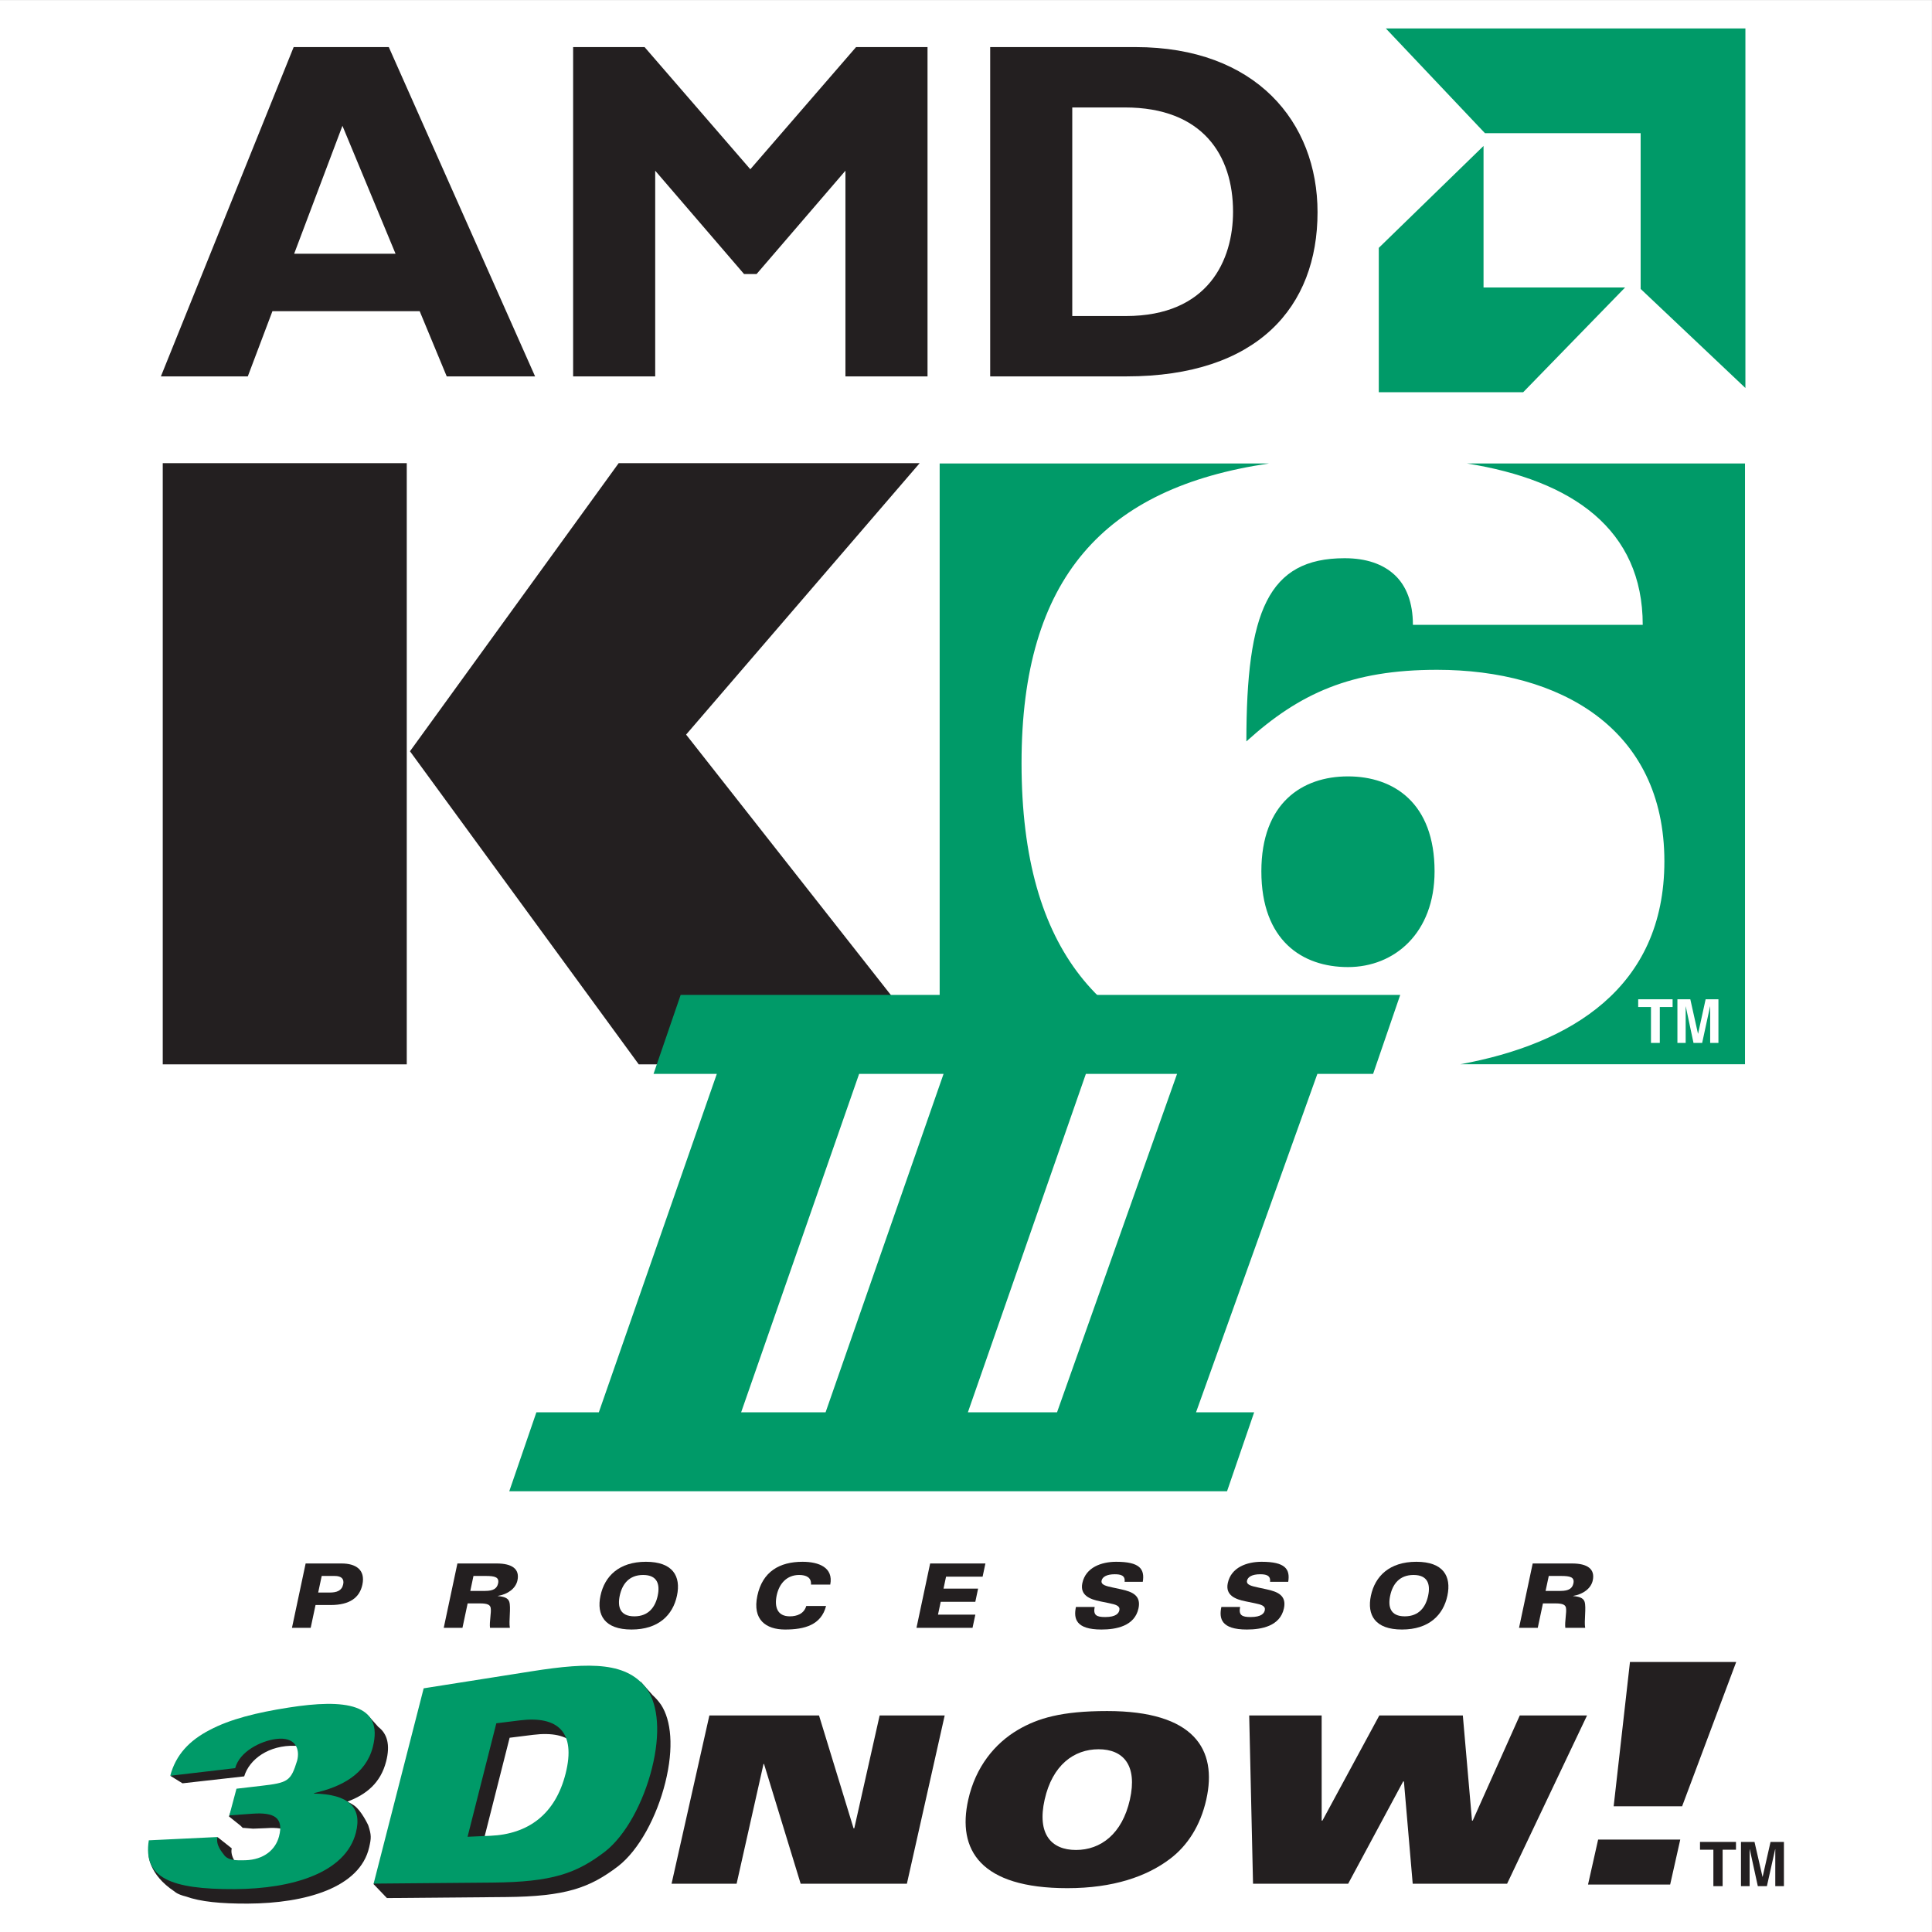 <?xml version="1.0" encoding="UTF-8" standalone="no"?>
<!-- Created with Inkscape (http://www.inkscape.org/) -->

<svg
   xmlns:dc="http://purl.org/dc/elements/1.1/"
   xmlns:cc="http://creativecommons.org/ns#"
   xmlns:rdf="http://www.w3.org/1999/02/22-rdf-syntax-ns#"
   xmlns:svg="http://www.w3.org/2000/svg"
   xmlns="http://www.w3.org/2000/svg"
   xmlns:sodipodi="http://sodipodi.sourceforge.net/DTD/sodipodi-0.dtd"
   xmlns:inkscape="http://www.inkscape.org/namespaces/inkscape"
   width="186.397"
   height="186.397"
   id="svg2"
   version="1.1"
   inkscape:version="0.47 r22583"
   sodipodi:docname="amd-k6-3.svg">
  <rect width="100%" height="100%" fill="#333333" stroke="none"/>
  <defs
     id="defs4" />
  <sodipodi:namedview
     id="base"
     pagecolor="#ffffff"
     bordercolor="#666666"
     borderopacity="1.0"
     inkscape:pageopacity="0.0"
     inkscape:pageshadow="2"
     inkscape:zoom="0.98994949"
     inkscape:cx="253.81264"
     inkscape:cy="76.025732"
     inkscape:document-units="px"
     inkscape:current-layer="layer1"
     showgrid="false"
     inkscape:window-width="1092"
     inkscape:window-height="837"
     inkscape:window-x="130"
     inkscape:window-y="15"
     inkscape:window-maximized="0" />
  <g
     inkscape:label="Layer 1"
     inkscape:groupmode="layer"
     id="layer1"
     transform="translate(-86.792,-647.255)">
    <g
       transform="matrix(0.967,0,0,-0.967,-107.828,1147.511)"
       inkscape:label="ink_ext_XXXXXX"
       id="g3312">
      <g
         transform="scale(0.1,0.1)"
         id="g3314">
        <path
           id="path3316"
           style="fill:#ffffff;fill-opacity:1;fill-rule:evenodd;stroke:none"
           d="m 2012.6,3245.67 1927.56,0 0,1927.56 -1927.56,0 0,-1927.56 z" />
        <path
           id="path3318"
           style="fill:#009a68;fill-opacity:1;fill-rule:evenodd;stroke:none"
           d="m 3248.2,4111.49 -298.07,0 0,599.37 328.55,0 c -164.22,-24.09 -246.86,-114.03 -246.86,-298.9 0,-191.05 83.69,-274.56 216.38,-300.47 z m 195.7,192.46 c 0,68.14 -40.71,94.72 -86.41,94.72 -45.69,0 -86.4,-26.58 -86.4,-94.72 0,-68.95 40.71,-95.54 86.4,-95.54 46.53,0 86.41,34.07 86.41,95.54 z m 309.72,406.91 0,-599.37 -283.91,0 c 109.64,20.08 203.48,76.01 203.48,202.43 0,132.94 -104.67,191.08 -226.81,191.08 -85.56,0 -137.08,-23.25 -190.24,-71.44 0,129.6 21.59,182.78 98.03,182.78 21.59,0 38.21,-5.82 49.85,-16.62 11.63,-10.8 18.27,-27.42 18.27,-49.85 l 229.3,0 c 0,95.06 -69.91,144.18 -175.33,160.99 l 277.36,0 z m -72.23,-534.57 -34.33,0 0,-7.7 12.75,0 0,-35.83 8.81,0 0,35.83 12.77,0 0,7.7 z m 45.72,0 -12.77,0 -7.51,-34.31 -0.12,0 -7.65,34.31 -12.87,0 0,-43.53 8.24,0 0,36.38 0.1,0 7.71,-36.38 8.64,0 7.87,36.38 0.12,0 0,-36.38 8.24,0 0,43.53" />
        <path
           id="path3320"
           style="fill:#231f20;fill-opacity:1;fill-rule:evenodd;stroke:none"
           d="m 2672.12,3472.45 c -2.48,3.6 -5.26,6.74 -8.32,9.47 l -11.94,13.53 0.23,-5.82 c -21.34,10.34 -52.57,8.57 -95.69,1.76 l -107.81,-17.01 -37.27,-145.39 c -3.34,1.88 -6.18,3.66 -6.41,4.33 -0.58,1.73 -19.62,-39.81 -19.62,-39.81 l 13.37,-13.96 0,0.02 0,-0.02 118.41,1.02 c 60.15,0.52 83.87,9.2 112.11,30.64 21.02,16.25 38.72,49.52 47.22,83.62 8.72,35.03 5.84,62.24 -4.28,77.62 z m -81.88,-82.98 c -10.28,-40.96 -37.54,-60.58 -75.04,-62.21 l -22.82,-0.99 28.7,113.23 23.24,2.9 c 38.17,4.75 56.32,-11.56 45.92,-52.93" />
        <path
           id="path3322"
           style="fill:#231f20;fill-opacity:1;fill-rule:evenodd;stroke:none"
           d="m 2390.16,3450.21 -9.48,10.62 -4.38,-4.37 c -15.35,3.88 -37.21,2.71 -62.77,-1.31 -31.47,-4.97 -58.02,-11.46 -78.51,-22.4 -8.72,-4.49 -16.15,-9.79 -22.31,-16.01 l -7.44,7.74 -22.49,-23.09 11.93,-7.35 61.54,6.93 c 5.13,17.12 24.54,31.4 51.04,30.52 19.84,-0.66 15.12,-15.39 12.11,-27.01 -4.24,-16.37 -15.56,-23.8 -33.43,-25.53 l -9.05,-0.88 2.21,3.72 -30.58,-1.15 -7.51,-19.62 11.55,-9.23 2.3,-2.31 0.35,0.13 9.87,-0.82 12.86,0.51 c 21.59,1.54 31.12,-4.11 26.32,-22.62 -3.45,-13.25 -14.94,-23.27 -33.64,-23.83 -9.76,-0.29 -15.38,1.86 -18.4,5.69 -2.97,4.06 -10.32,12.44 -8.43,20.62 l -14.23,11.29 -8.18,-15.22 -47.06,-2.48 c -0.05,-0.28 -0.07,-0.54 -0.1,-0.79 -7.23,6.61 -12.62,11.31 -12.62,11.31 l -0.76,-9.99 c 0,0 -0.53,-19.75 25.88,-37.19 0,0 2.57,-2.84 11.43,-4.98 14.29,-5.2 34.8,-7.2 61.68,-7.09 57.67,0.27 111.97,15.92 121.1,56.27 2.1,9.26 2.3,11.96 -0.98,21.95 0,0 -6.73,14.63 -14.23,19.81 -2.47,1.7 -4.69,2.86 -6.7,3.69 18.97,6.99 33.31,18.69 38.8,40.11 4.29,16.73 1.06,27.67 -7.69,34.36" />
        <path
           id="path3324"
           style="fill:#009a68;fill-opacity:1;fill-rule:evenodd;stroke:none"
           d="m 2229.59,3340.45 c -1.9,-8.18 4.46,-14.92 7.43,-18.97 4.1,-4.11 10.6,-4.5 20.36,-4.2 18.69,0.58 30.18,10.6 33.63,23.84 4.82,18.51 -4.72,24.15 -26.31,22.61 l -23.24,-1.66 7.09,26.59 24.37,2.83 c 27.21,3.14 29.75,4.62 36.15,25.13 3.02,11.62 -1.54,24.24 -21.21,21.63 -15.23,-2.02 -36.27,-12.57 -40.58,-29.07 l -64.82,-7.6 c 5.54,20.94 19.2,35.24 39.29,45.62 20.5,10.9 47.04,17.43 78.52,22.36 56.55,8.94 95.41,4.05 84.31,-39.28 -7.01,-27.28 -31.42,-39.84 -58.46,-45.95 l -0.14,-0.52 c 34.15,-0.7 48.27,-13.56 41.7,-39.08 -10.32,-40.08 -63.43,-56 -121.09,-56.26 -63.34,-0.29 -91.51,11.15 -85.51,48.69 l 68.51,3.29" />
        <path
           id="path3326"
           style="fill:#009a68;fill-opacity:1;fill-rule:evenodd;stroke:none"
           d="m 2435.32,3488.82 107.81,17 c 59.34,9.38 96.26,9.33 115.73,-18.95 10.1,-15.37 12.99,-42.58 4.27,-77.61 -8.5,-34.09 -26.2,-67.36 -47.22,-83.62 -28.25,-21.42 -51.95,-30.1 -112.11,-30.64 l -118.41,-1.02 49.93,194.84 z m 43.79,-148.12 22.82,1 c 37.5,1.61 64.76,21.25 75.04,62.2 10.39,41.39 -7.76,57.68 -45.92,52.92 l -23.24,-2.89 -28.7,-113.23" />
        <path
           id="path3328"
           style="fill:#231f20;fill-opacity:1;fill-rule:evenodd;stroke:none"
           d="m 2720.37,3461.73 109.4,0 34.45,-112.55 0.73,0 25.3,112.55 64.9,0 -37.72,-167.89 -105.97,0 -36.57,119.52 -0.49,0 -26.86,-119.52 -64.9,0 37.73,167.89" />
        <path
           id="path3330"
           style="fill:#231f20;fill-opacity:1;fill-rule:evenodd;stroke:none"
           d="m 3179.7,3318.48 c -23.1,-17.43 -56.43,-29.05 -102.16,-29.05 -86.79,0 -110.17,38.11 -98.88,88.35 7.31,32.56 26.36,56.05 49.84,69.77 19.52,11.38 43.03,18.6 88.75,18.6 86.79,0 110.17,-38.13 98.88,-88.37 -5.79,-25.81 -18.7,-46.05 -36.43,-59.3 z m -71.02,109.54 c -24.59,0 -46.09,-15.81 -53.81,-50.24 -7.74,-34.4 6.66,-50.24 31.24,-50.24 24.59,0 46.08,15.84 53.82,50.24 7.73,34.43 -6.67,50.24 -31.25,50.24" />
        <path
           id="path3332"
           style="fill:#231f20;fill-opacity:1;fill-rule:evenodd;stroke:none"
           d="m 3258.96,3461.73 72.28,0 0.03,-104.88 0.75,0 56.74,104.88 83.34,0 9.14,-104.88 0.73,0 46.93,104.88 67.12,0 -79.77,-167.89 -94.16,0 -8.77,102.07 -0.75,0 -54.89,-102.07 -94.9,0 -3.82,167.89" />
        <path
           id="path3334"
           style="fill:#231f20;fill-opacity:1;fill-rule:evenodd;stroke:none"
           d="m 3607.09,3337.92 81.95,0 -10.09,-44.9 -81.94,0 10.08,44.9 z m 31.76,177.15 105.98,0 -53.94,-143.93 -68.3,0 16.26,143.93" />
        <path
           id="path3336"
           style="fill:#231f20;fill-opacity:1;fill-rule:evenodd;stroke:none"
           d="m 3731.3,3291.43 -9.23,0 0,36.36 -13.34,0 0,7.78 35.9,0 0,-7.78 -13.33,0 0,-36.36" />
        <path
           id="path3338"
           style="fill:#231f20;fill-opacity:1;fill-rule:evenodd;stroke:none"
           d="m 3792.46,3291.43 -8.62,0 0,36.89 -0.13,0 -8.24,-36.89 -9.05,0 -8.06,36.89 -0.12,0 0,-36.89 -8.63,0 0,44.14 13.49,0 8,-34.82 0.12,0 7.88,34.82 13.36,0 0,-44.14" />
        <path
           id="path3340"
           style="fill:#231f20;fill-opacity:1;fill-rule:evenodd;stroke:none"
           d="m 2421.65,4423.73 208.23,287.46 300.32,0 -233.05,-270.83 258.68,-329 -305.93,0 -228.25,312.37 z m -246.66,287.46 243.46,0 0,-599.83 -243.46,0 0,599.83" />
        <path
           id="path3342"
           style="fill:#231f20;fill-opacity:1;fill-rule:evenodd;stroke:none"
           d="m 2546.48,4797.75 -88.16,0 -26.98,65.04 -146.92,0 -24.57,-65.04 -86.71,0 132.47,328.55 94.91,0 145.96,-328.55 z m -192.21,250.02 -48.17,-127.65 101.16,0 -52.99,127.65" />
        <path
           id="path3344"
           style="fill:#231f20;fill-opacity:1;fill-rule:evenodd;stroke:none"
           d="m 2866.72,5126.3 71.3,0 0,-328.55 -81.9,0 0,205.22 -88.64,-103.09 -12.52,0 -88.64,103.09 0,-205.22 -81.89,0 0,328.55 71.29,0 105.5,-121.89 105.5,121.89" />
        <path
           id="path3346"
           style="fill:#231f20;fill-opacity:1;fill-rule:evenodd;stroke:none"
           d="m 3145.54,5126.3 c 119.96,0 181.6,-74.68 181.6,-164.76 0,-94.41 -59.73,-163.79 -190.76,-163.79 l -135.84,0 0,328.55 145,0 z m -63.11,-268.33 53.46,0 c 82.39,0 106.95,55.88 106.95,104.05 0,56.36 -30.35,104.05 -107.9,104.05 l -52.51,0 0,-208.1" />
        <path
           id="path3348"
           style="fill:#009a68;fill-opacity:1;fill-rule:evenodd;stroke:none"
           d="m 3395.31,5144.88 98.87,-104.49 155.33,0 0,-155.37 104.52,-98.85 0,358.71 -358.72,0" />
        <path
           id="path3350"
           style="fill:#009a68;fill-opacity:1;fill-rule:evenodd;stroke:none"
           d="m 3492.76,5027.66 -104.51,-101.67 0,-144.05 144.05,0 101.68,104.5 -141.22,0 0,141.22" />
        <path
           id="path3352"
           style="fill:#009a68;fill-opacity:1;fill-rule:evenodd;stroke:none"
           d="m 3382.59,4101.86 27.04,78.77 -717.92,0 -27.05,-78.77 63.14,0 -117.72,-337.65 -62.3,0 -27.05,-78.75 716.13,0 27.05,78.75 -57.99,0 121.06,337.65 55.61,0 z m -546.28,-337.65 -84.25,0 117.72,337.65 84.24,0 -117.71,-337.65 z m 230.92,0 -88.94,0 117.72,337.65 90.97,0 -119.75,-337.65" />
        <path
           id="path3354"
           style="fill:#231f20;fill-opacity:1;fill-rule:evenodd;stroke:none"
           d="m 2317.55,3613.38 35.84,0 c 14.41,0 23.9,-6.4 20.79,-21.07 -2.74,-12.89 -12.42,-20.38 -31.73,-20.38 l -15.02,0 -4.84,-22.76 -18.68,0 13.64,64.21 z m 12.52,-29 11.48,0 c 7.02,0 12.11,1.78 13.47,8.19 1.18,5.51 -1.87,8.36 -8.54,8.36 l -12.89,0 -3.52,-16.55" />
        <path
           id="path3356"
           style="fill:#231f20;fill-opacity:1;fill-rule:evenodd;stroke:none"
           d="m 2468.98,3613.38 39.21,0 c 15.47,0 23.09,-5.61 20.71,-16.81 -1.73,-8.18 -9.61,-13.88 -19.58,-15.57 l -0.03,-0.16 c 5.35,-0.38 10.15,-1.61 11.43,-5.61 1.87,-5.87 -0.64,-19.4 0.61,-26.06 l -19.83,0 c -0.73,6.22 1.5,15.48 0.67,19.92 -0.54,2.94 -3.06,4.45 -10.53,4.45 l -12.45,0 -5.17,-24.37 -18.68,0 13.64,64.21 z m 12.86,-27.38 14.84,0 c 8.54,0 11.87,2.66 12.91,7.54 1.31,6.23 -3.33,7.39 -12.31,7.39 l -12.28,0 -3.16,-14.93" />
        <path
           id="path3358"
           style="fill:#231f20;fill-opacity:1;fill-rule:evenodd;stroke:none"
           d="m 2657.07,3615.07 c 26.86,0 35.09,-14.4 30.97,-33.8 -4.11,-19.39 -18.47,-33.79 -45.33,-33.79 -26.85,0 -35.09,14.4 -30.97,33.79 4.12,19.4 18.47,33.8 45.33,33.8 z m -11.56,-54.43 c 14.22,0 20.93,9.34 23.32,20.63 2.4,11.3 -0.33,20.64 -14.56,20.64 -14.23,0 -20.93,-9.34 -23.33,-20.64 -2.39,-11.29 0.34,-20.63 14.57,-20.63" />
        <path
           id="path3360"
           style="fill:#231f20;fill-opacity:1;fill-rule:evenodd;stroke:none"
           d="m 2821.74,3592.31 c 0.54,7.11 -4.72,9.6 -11.84,9.6 -12.18,0 -19.86,-8.54 -22.35,-20.27 -2.42,-11.39 0.43,-21 13.06,-21 7.11,0 14.14,2.49 16.43,10.32 l 19.74,0 c -4.83,-18.95 -21.44,-23.48 -40.83,-23.48 -19.21,0 -32.79,9.78 -27.71,33.7 5.12,24.11 22.14,33.89 45.08,33.89 16.37,0 30.97,-5.78 27.64,-22.76 l -19.22,0" />
        <path
           id="path3362"
           style="fill:#231f20;fill-opacity:1;fill-rule:evenodd;stroke:none"
           d="m 2940.63,3613.38 55.14,0 -2.79,-13.15 -36.47,0 -2.53,-11.93 34.5,0 -2.78,-13.17 -34.52,0 -2.72,-12.79 37.27,0 -2.81,-13.17 -55.92,0 13.63,64.21" />
        <path
           id="path3364"
           style="fill:#231f20;fill-opacity:1;fill-rule:evenodd;stroke:none"
           d="m 3104.77,3569.98 c -1.56,-8.18 1.78,-10.05 10.5,-10.05 11.03,0 13.54,3.91 14.15,6.76 0.91,4.27 -3.23,5.69 -10.31,7.1 l -8.79,1.8 c -10.15,2.03 -20.44,5.94 -17.83,18.23 3.35,15.73 19.09,21.25 33.78,21.25 23.48,0 28.61,-7.21 26.51,-20 l -18.14,0 c 0.86,6.58 -4.26,7.55 -9.87,7.55 -8.18,0 -12.32,-2.76 -13.07,-6.31 -0.93,-4.35 4.69,-5.51 11.25,-6.94 l 8.24,-1.78 c 11.23,-2.4 20.02,-6.22 17.32,-18.95 -3.8,-17.87 -22.55,-21.16 -36.94,-21.16 -25.89,0 -27.89,11.11 -25.48,22.5 l 18.68,0" />
        <path
           id="path3366"
           style="fill:#231f20;fill-opacity:1;fill-rule:evenodd;stroke:none"
           d="m 3249.88,3569.98 c -1.57,-8.18 1.77,-10.05 10.48,-10.05 11.03,0 13.55,3.91 14.16,6.76 0.9,4.27 -3.23,5.69 -10.32,7.1 l -8.78,1.8 c -10.14,2.03 -20.44,5.94 -17.82,18.23 3.33,15.73 19.09,21.25 33.76,21.25 23.48,0 28.61,-7.21 26.53,-20 l -18.15,0 c 0.87,6.58 -4.26,7.55 -9.87,7.55 -8.18,0 -12.31,-2.76 -13.07,-6.31 -0.93,-4.35 4.69,-5.51 11.24,-6.94 l 8.26,-1.78 c 11.23,-2.4 20.02,-6.22 17.31,-18.95 -3.8,-17.87 -22.55,-21.16 -36.95,-21.16 -25.89,0 -27.88,11.11 -25.48,22.5 l 18.7,0" />
        <path
           id="path3368"
           style="fill:#231f20;fill-opacity:1;fill-rule:evenodd;stroke:none"
           d="m 3425.74,3615.07 c 26.86,0 35.08,-14.4 30.97,-33.8 -4.11,-19.39 -18.48,-33.79 -45.32,-33.79 -26.87,0 -35.11,14.4 -31,33.79 4.13,19.4 18.49,33.8 45.35,33.8 z m -11.57,-54.43 c 14.23,0 20.94,9.34 23.33,20.63 2.41,11.3 -0.34,20.64 -14.57,20.64 -14.23,0 -20.92,-9.34 -23.31,-20.64 -2.41,-11.29 0.32,-20.63 14.55,-20.63" />
        <path
           id="path3370"
           style="fill:#231f20;fill-opacity:1;fill-rule:evenodd;stroke:none"
           d="m 3541.81,3613.38 39.23,0 c 15.48,0 23.1,-5.61 20.71,-16.81 -1.74,-8.18 -9.62,-13.88 -19.58,-15.57 l -0.05,-0.16 c 5.36,-0.38 10.17,-1.61 11.46,-5.61 1.86,-5.87 -0.66,-19.4 0.59,-26.06 l -19.83,0 c -0.72,6.22 1.5,15.48 0.67,19.92 -0.52,2.94 -3.05,4.45 -10.53,4.45 l -12.45,0 -5.17,-24.37 -18.68,0 13.63,64.21 z m 12.85,-27.38 14.88,0 c 8.53,0 11.85,2.66 12.89,7.54 1.32,6.23 -3.33,7.39 -12.3,7.39 l -12.28,0 -3.19,-14.93" />
      </g>
    </g>
  </g>
</svg>
